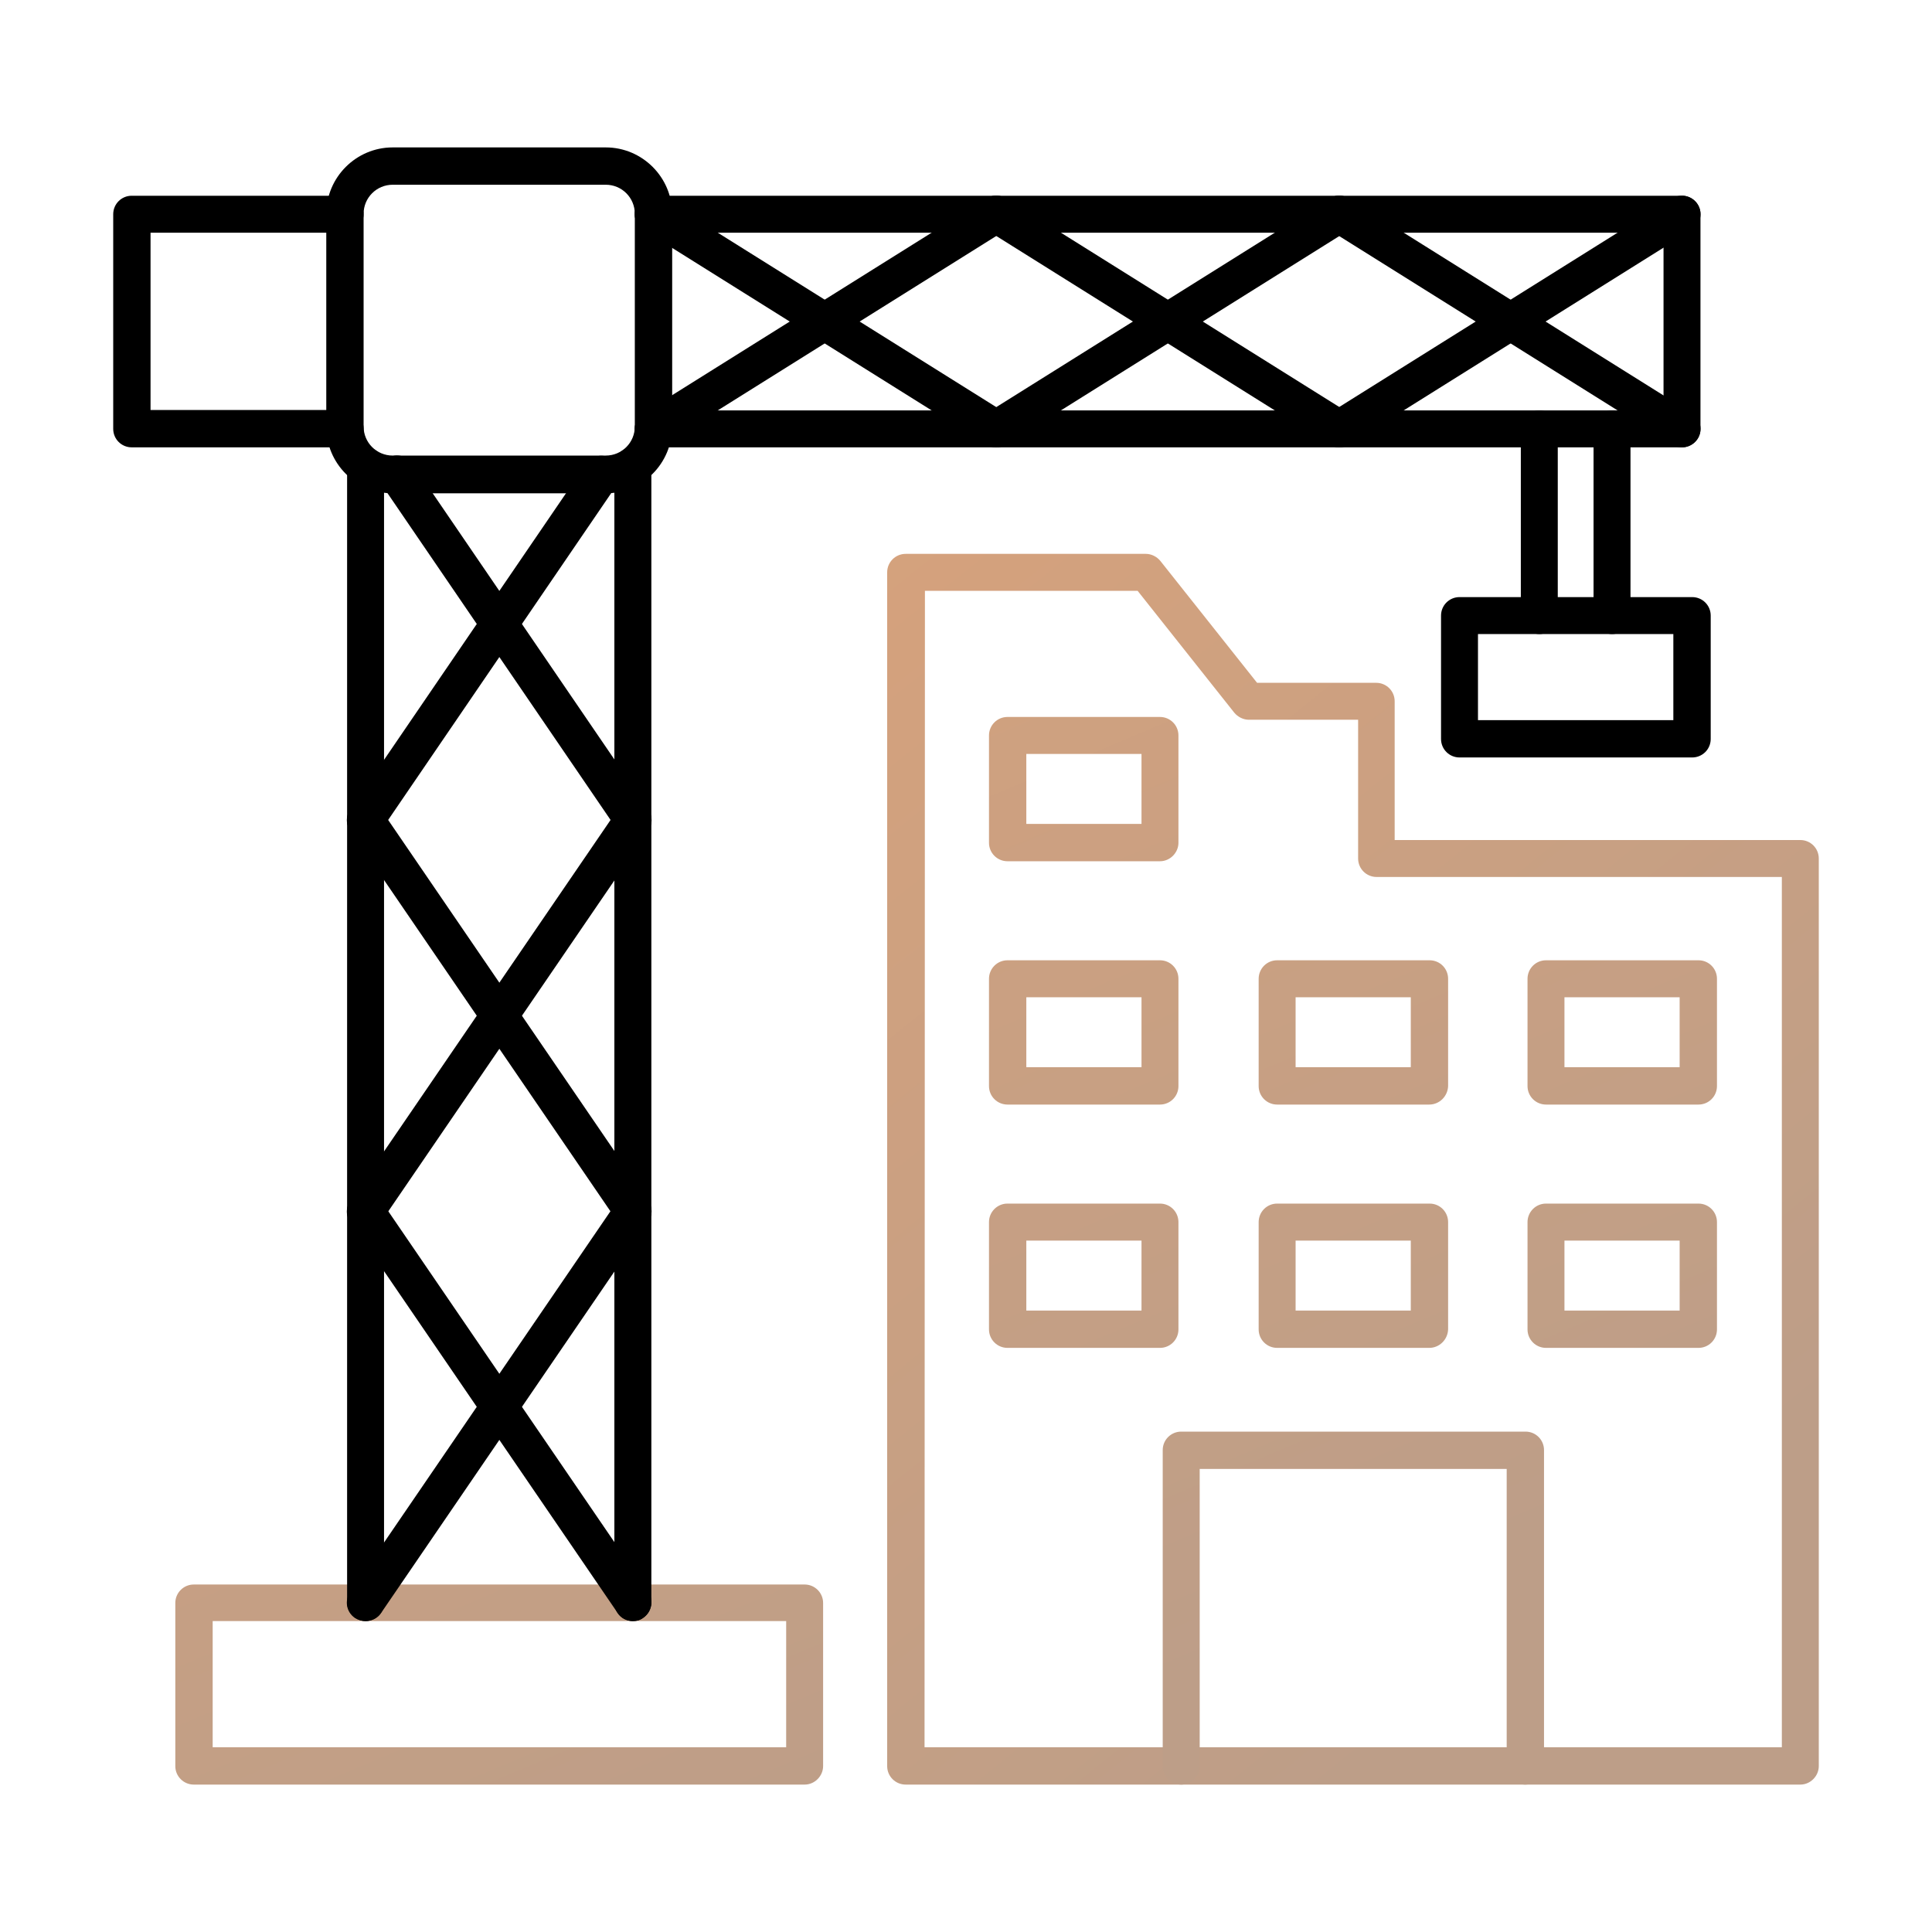 <svg width="50" height="50" viewBox="0 0 50 50" fill="none" xmlns="http://www.w3.org/2000/svg">
<path fill-rule="evenodd" clip-rule="evenodd" d="M23.927 45.219H46.114V22.696H35.626C35.361 22.696 35.148 22.482 35.148 22.218V18.627H32.319C32.177 18.627 32.035 18.555 31.943 18.444L29.441 15.29H23.937L23.927 45.219ZM46.592 46.185H23.439C23.174 46.185 22.96 45.972 22.96 45.707V14.812C22.96 14.547 23.174 14.334 23.439 14.334H29.654C29.797 14.334 29.939 14.405 30.03 14.517L32.533 17.671H35.615C35.88 17.671 36.094 17.884 36.094 18.149V21.74H46.592C46.857 21.74 47.07 21.953 47.07 22.218V45.707C47.07 45.961 46.857 46.185 46.592 46.185Z" fill="url(#paint0_linear_1557_30780)"/>
<path fill-rule="evenodd" clip-rule="evenodd" d="M39.471 46.185C39.206 46.185 38.993 45.971 38.993 45.707V38.016H31.048V45.707C31.048 45.971 30.834 46.185 30.57 46.185C30.305 46.185 30.091 45.971 30.091 45.707V37.528C30.091 37.264 30.305 37.05 30.57 37.05H39.481C39.746 37.05 39.959 37.264 39.959 37.528V45.707C39.949 45.961 39.736 46.185 39.471 46.185ZM5.504 45.219H20.346V41.953H5.504V45.219ZM20.824 46.185H5.015C4.751 46.185 4.537 45.971 4.537 45.707V41.485C4.537 41.221 4.751 41.007 5.015 41.007H20.824C21.088 41.007 21.302 41.221 21.302 41.485V45.707C21.302 45.961 21.088 46.185 20.824 46.185ZM26.561 33.917H29.542V32.106H26.561V33.917ZM30.02 34.883H26.073C25.809 34.883 25.595 34.669 25.595 34.405V31.628C25.595 31.363 25.809 31.149 26.073 31.149H30.02C30.285 31.149 30.498 31.363 30.498 31.628V34.405C30.498 34.669 30.285 34.883 30.02 34.883ZM33.53 33.917H36.511V32.106H33.53V33.917ZM36.989 34.883H33.052C32.787 34.883 32.574 34.669 32.574 34.405V31.628C32.574 31.363 32.787 31.149 33.052 31.149H36.999C37.264 31.149 37.477 31.363 37.477 31.628V34.405C37.467 34.669 37.253 34.883 36.989 34.883ZM40.488 33.917H43.469V32.106H40.488V33.917ZM43.957 34.883H40.01C39.746 34.883 39.532 34.669 39.532 34.405V31.628C39.532 31.363 39.746 31.149 40.01 31.149H43.957C44.222 31.149 44.435 31.363 44.435 31.628V34.405C44.435 34.669 44.222 34.883 43.957 34.883ZM26.561 27.619H29.542V25.809H26.561V27.619ZM30.02 28.586H26.073C25.809 28.586 25.595 28.372 25.595 28.108V25.331C25.595 25.066 25.809 24.852 26.073 24.852H30.02C30.285 24.852 30.498 25.066 30.498 25.331V28.108C30.498 28.372 30.285 28.586 30.02 28.586ZM33.53 27.619H36.511V25.809H33.53V27.619ZM36.989 28.586H33.052C32.787 28.586 32.574 28.372 32.574 28.108V25.331C32.574 25.066 32.787 24.852 33.052 24.852H36.999C37.264 24.852 37.477 25.066 37.477 25.331V28.108C37.467 28.372 37.253 28.586 36.989 28.586ZM40.488 27.619H43.469V25.809H40.488V27.619ZM43.957 28.586H40.01C39.746 28.586 39.532 28.372 39.532 28.108V25.331C39.532 25.066 39.746 24.852 40.01 24.852H43.957C44.222 24.852 44.435 25.066 44.435 25.331V28.108C44.435 28.372 44.222 28.586 43.957 28.586ZM26.561 21.323H29.542V19.512H26.561V21.323ZM30.02 22.289H26.073C25.809 22.289 25.595 22.075 25.595 21.811V19.034C25.595 18.769 25.809 18.555 26.073 18.555H30.02C30.285 18.555 30.498 18.769 30.498 19.034V21.811C30.498 22.065 30.285 22.289 30.02 22.289Z" fill="url(#paint1_linear_1557_30780)"/>
<path fill-rule="evenodd" clip-rule="evenodd" d="M9.461 41.953C9.196 41.953 8.983 41.74 8.983 41.475V12.055C8.983 11.79 9.196 11.577 9.461 11.577C9.725 11.577 9.939 11.79 9.939 12.055V41.465C9.949 41.74 9.725 41.953 9.461 41.953ZM16.378 41.953C16.114 41.953 15.9 41.74 15.9 41.475V12.055C15.9 11.79 16.114 11.577 16.378 11.577C16.643 11.577 16.857 11.79 16.857 12.055V41.465C16.857 41.74 16.643 41.953 16.378 41.953Z" fill="black"/>
<path fill-rule="evenodd" clip-rule="evenodd" d="M9.461 31.831C9.369 31.831 9.268 31.801 9.186 31.75C8.962 31.597 8.911 31.302 9.064 31.078L15.982 20.956C16.134 20.733 16.429 20.682 16.653 20.834C16.877 20.987 16.928 21.282 16.775 21.506L9.858 31.628C9.766 31.76 9.613 31.831 9.461 31.831Z" fill="black"/>
<path fill-rule="evenodd" clip-rule="evenodd" d="M16.378 31.831C16.226 31.831 16.073 31.76 15.982 31.617L9.064 21.495C8.912 21.272 8.973 20.977 9.186 20.824C9.41 20.671 9.705 20.733 9.858 20.946L16.775 31.068C16.928 31.292 16.867 31.587 16.653 31.74C16.572 31.801 16.47 31.831 16.378 31.831ZM16.378 41.953C16.226 41.953 16.073 41.882 15.982 41.74L9.064 31.617C8.912 31.394 8.973 31.099 9.186 30.946C9.41 30.794 9.705 30.855 9.858 31.068L16.775 41.19C16.928 41.414 16.867 41.709 16.653 41.862C16.572 41.933 16.47 41.953 16.378 41.953Z" fill="black"/>
<path fill-rule="evenodd" clip-rule="evenodd" d="M9.461 41.953C9.369 41.953 9.268 41.923 9.186 41.872C8.962 41.719 8.911 41.424 9.064 41.2L15.982 31.078C16.134 30.855 16.429 30.804 16.653 30.956C16.877 31.109 16.928 31.404 16.775 31.628L9.858 41.75C9.766 41.882 9.613 41.953 9.461 41.953ZM16.378 21.699C16.226 21.699 16.073 21.628 15.982 21.485L9.878 12.543C9.725 12.319 9.786 12.024 10 11.872C10.224 11.719 10.519 11.78 10.671 11.994L16.775 20.936C16.928 21.16 16.867 21.455 16.653 21.607C16.572 21.679 16.47 21.699 16.378 21.699Z" fill="black"/>
<path fill-rule="evenodd" clip-rule="evenodd" d="M9.461 21.699C9.369 21.699 9.268 21.668 9.186 21.617C8.962 21.465 8.912 21.17 9.064 20.946L15.168 12.004C15.32 11.78 15.616 11.729 15.839 11.882C16.063 12.035 16.114 12.33 15.961 12.553L9.858 21.495C9.766 21.628 9.613 21.699 9.461 21.699ZM8.932 11.577H3.408C3.143 11.577 2.93 11.363 2.93 11.099V5.544C2.93 5.28 3.143 5.066 3.408 5.066H8.932C9.196 5.066 9.41 5.28 9.41 5.544C9.41 5.809 9.196 6.022 8.932 6.022H3.896V10.61H8.932C9.196 10.61 9.41 10.824 9.41 11.088C9.42 11.363 9.196 11.577 8.932 11.577ZM43.53 11.577H16.907C16.643 11.577 16.429 11.363 16.429 11.099C16.429 10.834 16.643 10.621 16.907 10.621H43.052V6.022H16.907C16.643 6.022 16.429 5.809 16.429 5.544C16.429 5.28 16.643 5.066 16.907 5.066H43.53C43.794 5.066 44.008 5.28 44.008 5.544V11.099C44.008 11.363 43.794 11.577 43.53 11.577Z" fill="black"/>
<path fill-rule="evenodd" clip-rule="evenodd" d="M10.163 4.781C9.746 4.781 9.41 5.117 9.41 5.534V11.038C9.41 11.455 9.746 11.79 10.163 11.79H15.677C16.094 11.79 16.429 11.455 16.429 11.038V5.534C16.429 5.117 16.094 4.781 15.677 4.781H10.163ZM15.677 12.767H10.163C9.217 12.767 8.444 11.994 8.444 11.048V5.534C8.444 4.588 9.217 3.815 10.163 3.815H15.677C16.623 3.815 17.396 4.588 17.396 5.534V11.038C17.396 11.994 16.623 12.767 15.677 12.767ZM34.659 11.577C34.496 11.577 34.344 11.495 34.252 11.353C34.11 11.129 34.181 10.834 34.405 10.692L43.276 5.137C43.5 4.995 43.795 5.066 43.937 5.29C44.079 5.514 44.008 5.809 43.784 5.951L34.914 11.506C34.832 11.556 34.741 11.577 34.659 11.577Z" fill="black"/>
<path fill-rule="evenodd" clip-rule="evenodd" d="M43.53 11.577C43.438 11.577 43.357 11.556 43.276 11.506L34.405 5.951C34.181 5.809 34.11 5.514 34.252 5.29C34.395 5.066 34.69 4.995 34.914 5.137L43.784 10.692C44.008 10.834 44.079 11.129 43.937 11.353C43.845 11.495 43.693 11.577 43.53 11.577ZM34.659 11.577C34.568 11.577 34.486 11.556 34.405 11.506L25.534 5.951C25.31 5.809 25.239 5.514 25.381 5.29C25.524 5.066 25.819 4.995 26.043 5.137L34.914 10.692C35.137 10.834 35.209 11.129 35.066 11.353C34.975 11.495 34.812 11.577 34.659 11.577Z" fill="black"/>
<path fill-rule="evenodd" clip-rule="evenodd" d="M25.788 11.577C25.626 11.577 25.473 11.495 25.381 11.353C25.239 11.129 25.31 10.834 25.534 10.692L34.405 5.137C34.629 4.995 34.924 5.066 35.066 5.29C35.209 5.514 35.137 5.809 34.914 5.951L26.043 11.506C25.961 11.556 25.87 11.577 25.788 11.577ZM16.907 11.577C16.745 11.577 16.592 11.495 16.5 11.353C16.358 11.129 16.429 10.834 16.653 10.692L25.524 5.137C25.748 4.995 26.043 5.066 26.185 5.29C26.328 5.514 26.256 5.809 26.033 5.951L17.162 11.506C17.091 11.556 16.999 11.577 16.907 11.577Z" fill="black"/>
<path fill-rule="evenodd" clip-rule="evenodd" d="M25.778 11.577C25.687 11.577 25.605 11.556 25.524 11.506L16.653 5.951C16.429 5.809 16.358 5.514 16.5 5.29C16.643 5.066 16.938 4.995 17.162 5.137L26.033 10.692C26.256 10.834 26.328 11.129 26.185 11.353C26.104 11.495 25.941 11.577 25.778 11.577ZM39.837 16.409C39.573 16.409 39.359 16.195 39.359 15.931V11.099C39.359 10.834 39.573 10.621 39.837 10.621C40.102 10.621 40.315 10.834 40.315 11.099V15.931C40.326 16.195 40.112 16.409 39.837 16.409ZM41.719 16.409C41.455 16.409 41.241 16.195 41.241 15.931V11.099C41.241 10.834 41.455 10.621 41.719 10.621C41.984 10.621 42.197 10.834 42.197 11.099V15.931C42.208 16.195 41.994 16.409 41.719 16.409Z" fill="black"/>
<path fill-rule="evenodd" clip-rule="evenodd" d="M38.25 18.637H43.306V16.409H38.25V18.637ZM43.794 19.603H37.772C37.508 19.603 37.294 19.39 37.294 19.125V15.931C37.294 15.666 37.508 15.453 37.772 15.453H43.794C44.059 15.453 44.273 15.666 44.273 15.931V19.125C44.273 19.39 44.059 19.603 43.794 19.603Z" fill="black"/>
<defs>
<linearGradient id="paint0_linear_1557_30780" x1="24.013" y1="-2.859" x2="52.266" y2="32.339" gradientUnits="userSpaceOnUse">
<stop stop-color="#DEA378"/>
<stop offset="1" stop-color="#BD9E88"/>
</linearGradient>
<linearGradient id="paint1_linear_1557_30780" x1="6.279" y1="3.642" x2="24.226" y2="46.295" gradientUnits="userSpaceOnUse">
<stop stop-color="#DEA378"/>
<stop offset="1" stop-color="#BD9E88"/>
</linearGradient>
</defs>
</svg>
